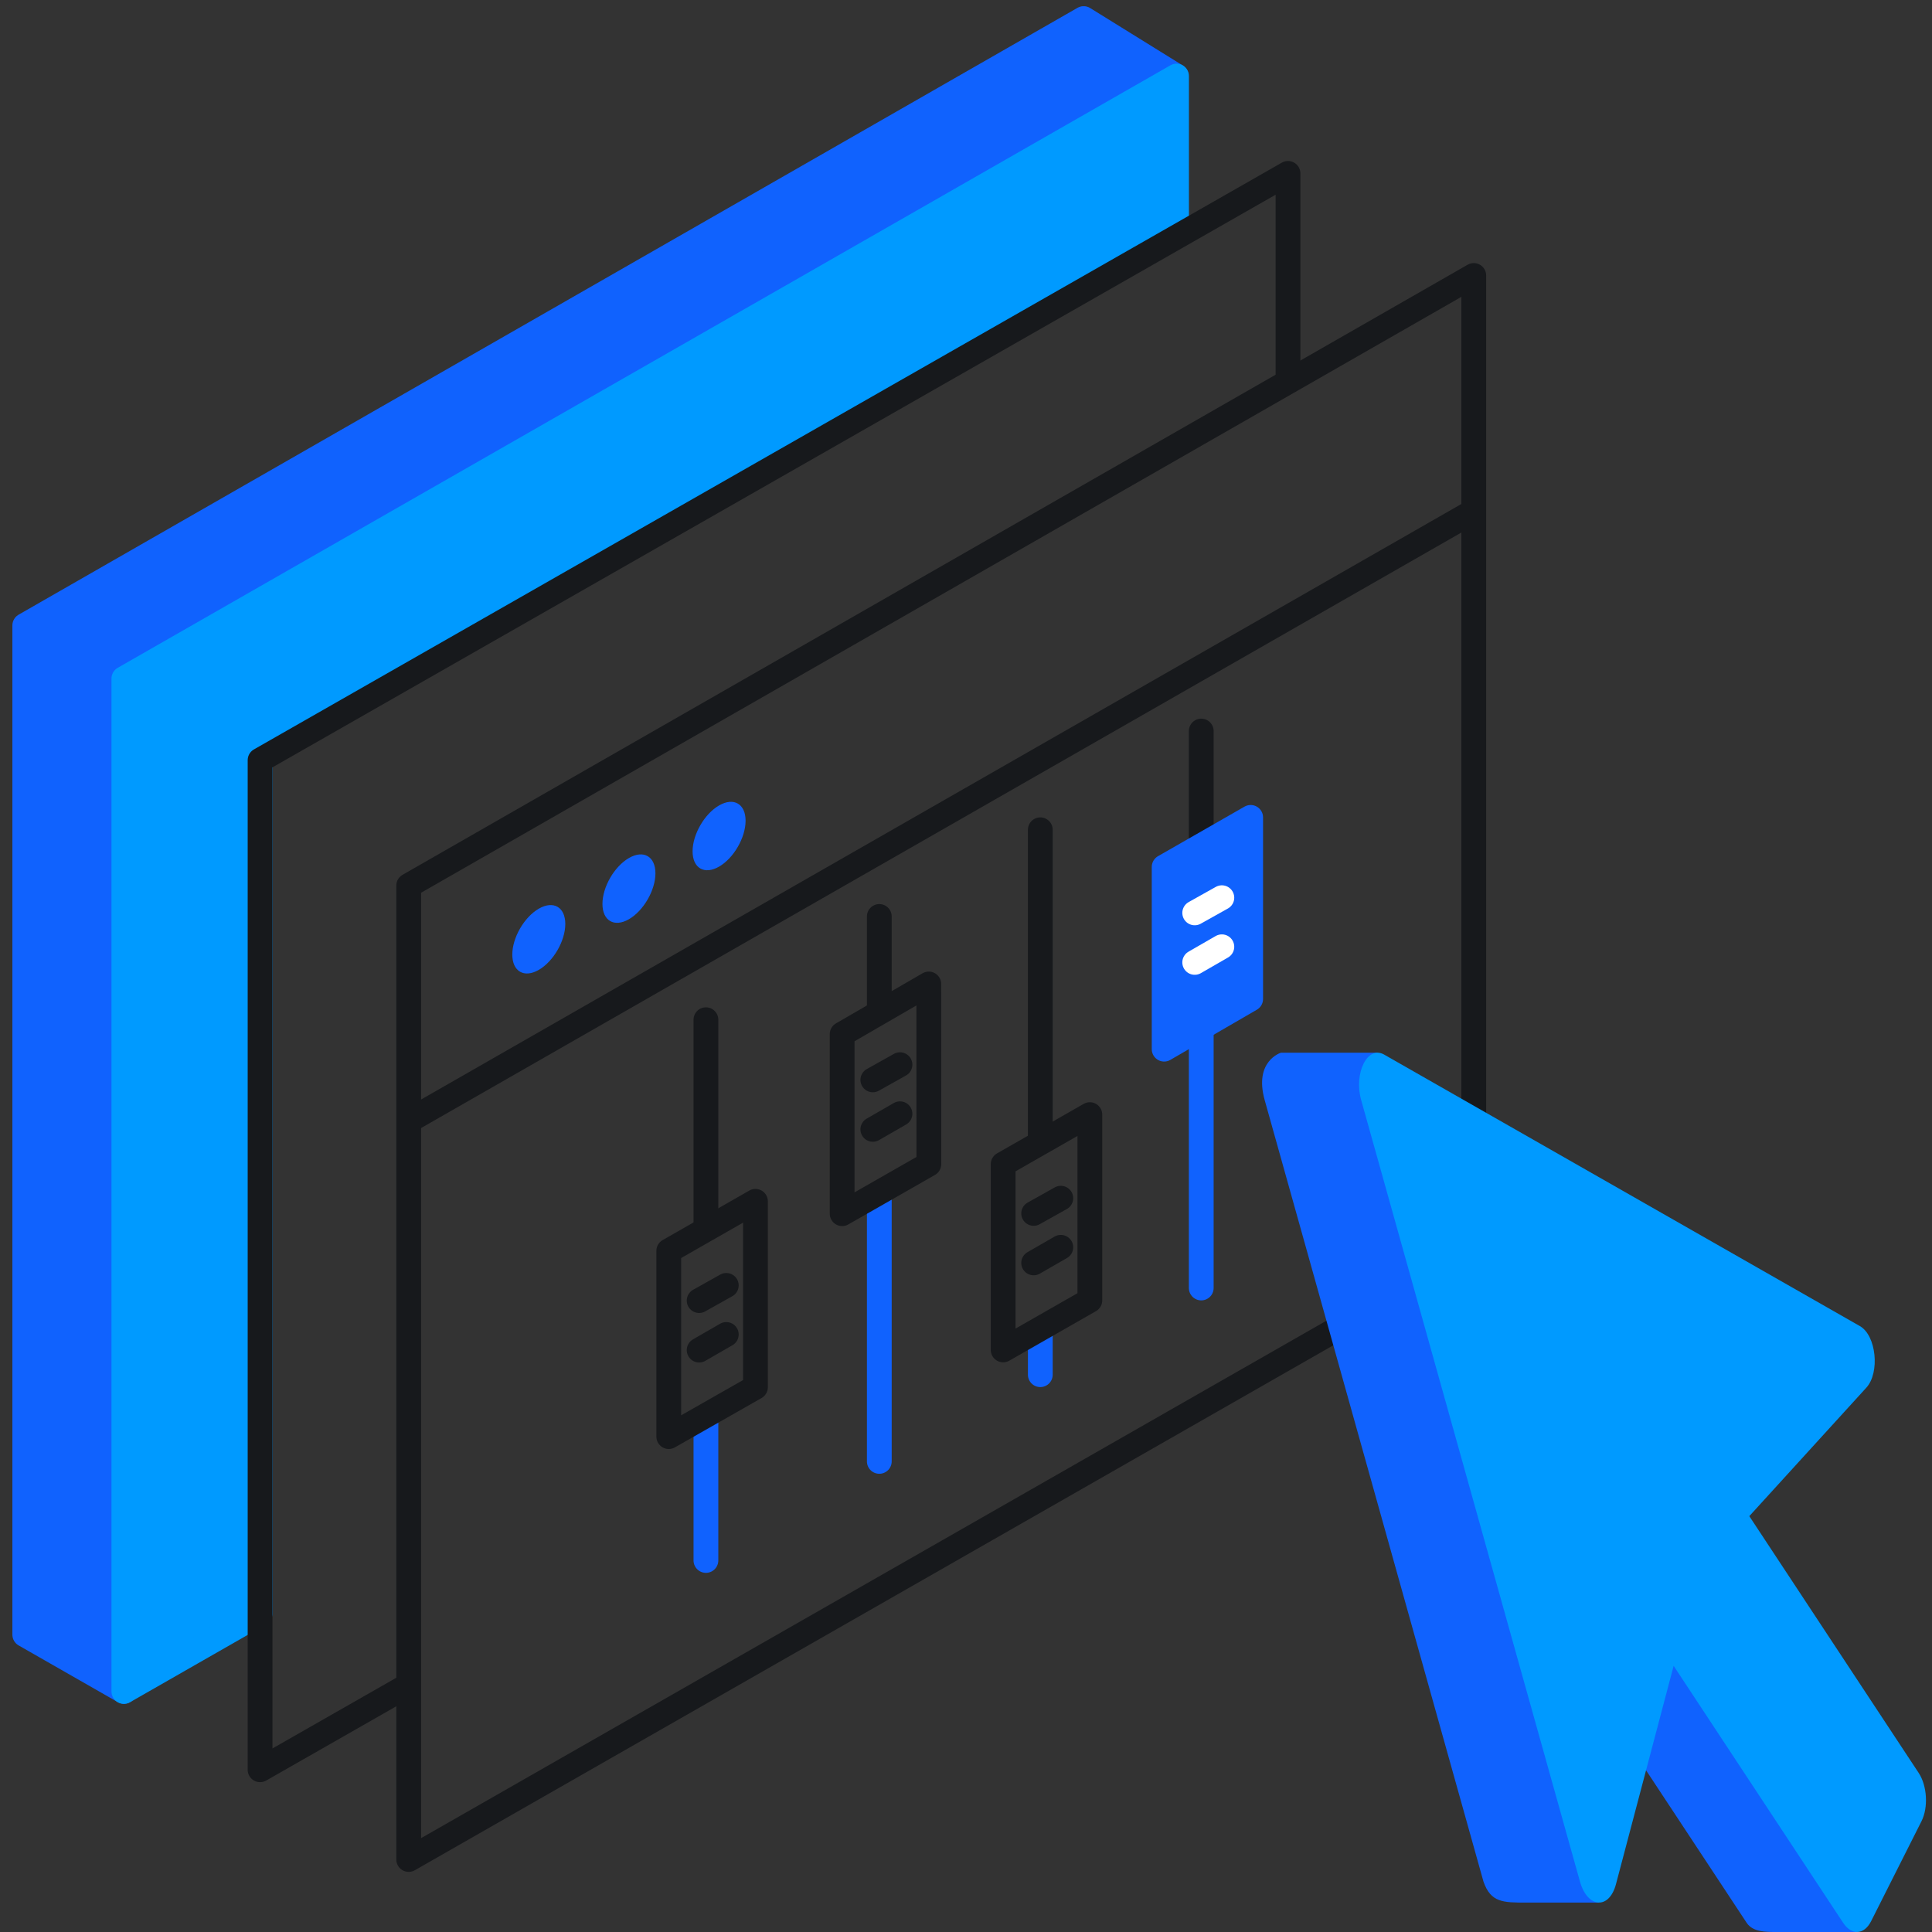 <svg xmlns:xlink="http://www.w3.org/1999/xlink" class="svg-icon  svg-icon-animate" xmlns="http://www.w3.org/2000/svg" width="156" height="156" fill="none" viewBox="0 0 156 156">
  <rect x="0" y="0" width="156" height="156" fill="#333333" stroke="none"/>
  <path fill="#1062FE" stroke="#1062FE" stroke-linecap="round" stroke-linejoin="round" stroke-width="2px" d="M2 131.992L10.008 136.571L21 61L94.961 6.126L87.5 1.5L2 50.5V131.992Z"></path>
  <path fill="#009AFF" stroke="#009AFF" stroke-linecap="round" stroke-linejoin="round" stroke-width="2px" d="M95 6.142V19L21 61V130.286L10.002 136.579V54.791L95 6.142Z"></path>
  <path stroke="#17191C" stroke-linecap="round" stroke-linejoin="round" stroke-width="2px" d="M104 30.5V14L21 61.38V142.901L32.921 136.097" fill="none"></path>
  <path stroke="#17191C" stroke-linecap="round" stroke-linejoin="round" stroke-width="2px" d="M33 90.505V150.145L119 100.992V41.275M33 90.505V71.505L119 22.244V41.275M33 90.505L119 41.275" fill="none"></path>
  <path fill="#1062FE" d="M45.645 74.608C45.644 75.972 44.687 77.631 43.505 78.313C42.324 78.995 41.366 78.442 41.366 77.078C41.366 75.714 42.324 74.055 43.505 73.372C44.687 72.69 45.645 73.243 45.645 74.608Z"></path>
  <path fill="#1062FE" d="M52.923 70.516C52.923 71.88 51.965 73.539 50.784 74.222C49.602 74.904 48.645 74.351 48.645 72.987C48.645 71.622 49.602 69.963 50.784 69.281C51.965 68.599 52.923 69.152 52.923 70.516Z"></path>
  <path fill="#1062FE" d="M60.202 66.27C60.202 67.634 59.244 69.293 58.063 69.975C56.881 70.658 55.923 70.105 55.923 68.74C55.923 67.376 56.881 65.717 58.063 65.035C59.244 64.353 60.202 64.906 60.202 66.27Z"></path>
  <path stroke="#17191C" stroke-linecap="round" stroke-width="2px" d="M57 99.104L57 82.337M84 92L84 67M71 74L71 81.5M96.995 59.028L96.995 67.853" fill="none"></path>
  <path stroke="#1062FE" stroke-linecap="round" stroke-width="2px" d="M57 114.477L57 126M84 107.5L84 111M71 96.594L71 118M96.995 83.461L96.995 104" fill="none"></path>
  <path fill="#1062FE" d="M94 70L100.985 66V80.664L94 84.715V70Z"></path>
  <path stroke="#1062FE" stroke-linecap="round" stroke-linejoin="round" stroke-width="2px" d="M96.467 73.712L98.659 72.485M96.467 77.71L98.659 76.447M94 70L100.985 66V80.664L94 84.715V70Z" fill="none"></path>
  <path stroke="#FFFFFF" stroke-linecap="round" stroke-width="2px" d="M96.467 73.712L98.659 72.485M96.467 77.71L98.659 76.447" fill="none"></path>
  <path stroke="#17191C" stroke-linecap="round" stroke-linejoin="round" stroke-width="2px" d="M56.453 105.017L58.645 103.789M56.453 109.015L58.645 107.752M54 101L61 97V112.014L54 116V101Z" fill="none"></path>
  <path stroke="#17191C" stroke-linecap="round" stroke-linejoin="round" stroke-width="2px" d="M70.477 87.195L72.669 85.967M70.477 91.192L72.669 89.93M68 83.5L74.995 79.451L75 94L68 98V83.5Z" fill="none"></path>
  <path stroke="#17191C" stroke-linecap="round" stroke-linejoin="round" stroke-width="2px" d="M83.463 97.977L85.656 96.749M83.463 101.974L85.656 100.712M81 94L88 90V105L81 109V94Z" fill="none"></path>
  <path fill="#1062FE" d="M119.781 151.92L102.118 88.831C101.23 85.657 103.435 85 103.435 85H111.219L132.523 121.652L149.925 156C149.925 156 145.3 156 143.486 156C142.536 156 141.523 156 141.033 155.255L127.348 134.51L129.1 153.626H123.256C121.358 153.626 120.371 153.626 119.781 151.92Z"></path>
  <path fill="#009AFF" d="M127.572 151.92L109.909 88.826C109.295 86.634 110.427 84.39 111.762 85.152L150.182 107.079C151.499 107.83 151.81 110.828 150.697 112.05L141.249 122.422L154.924 143.154C155.611 144.196 155.713 145.943 155.151 147.057L151.085 155.124C150.523 156.238 149.511 156.296 148.824 155.255L135.139 134.509L130.482 152.138C129.933 154.215 128.178 154.084 127.572 151.92Z"></path>
</svg>